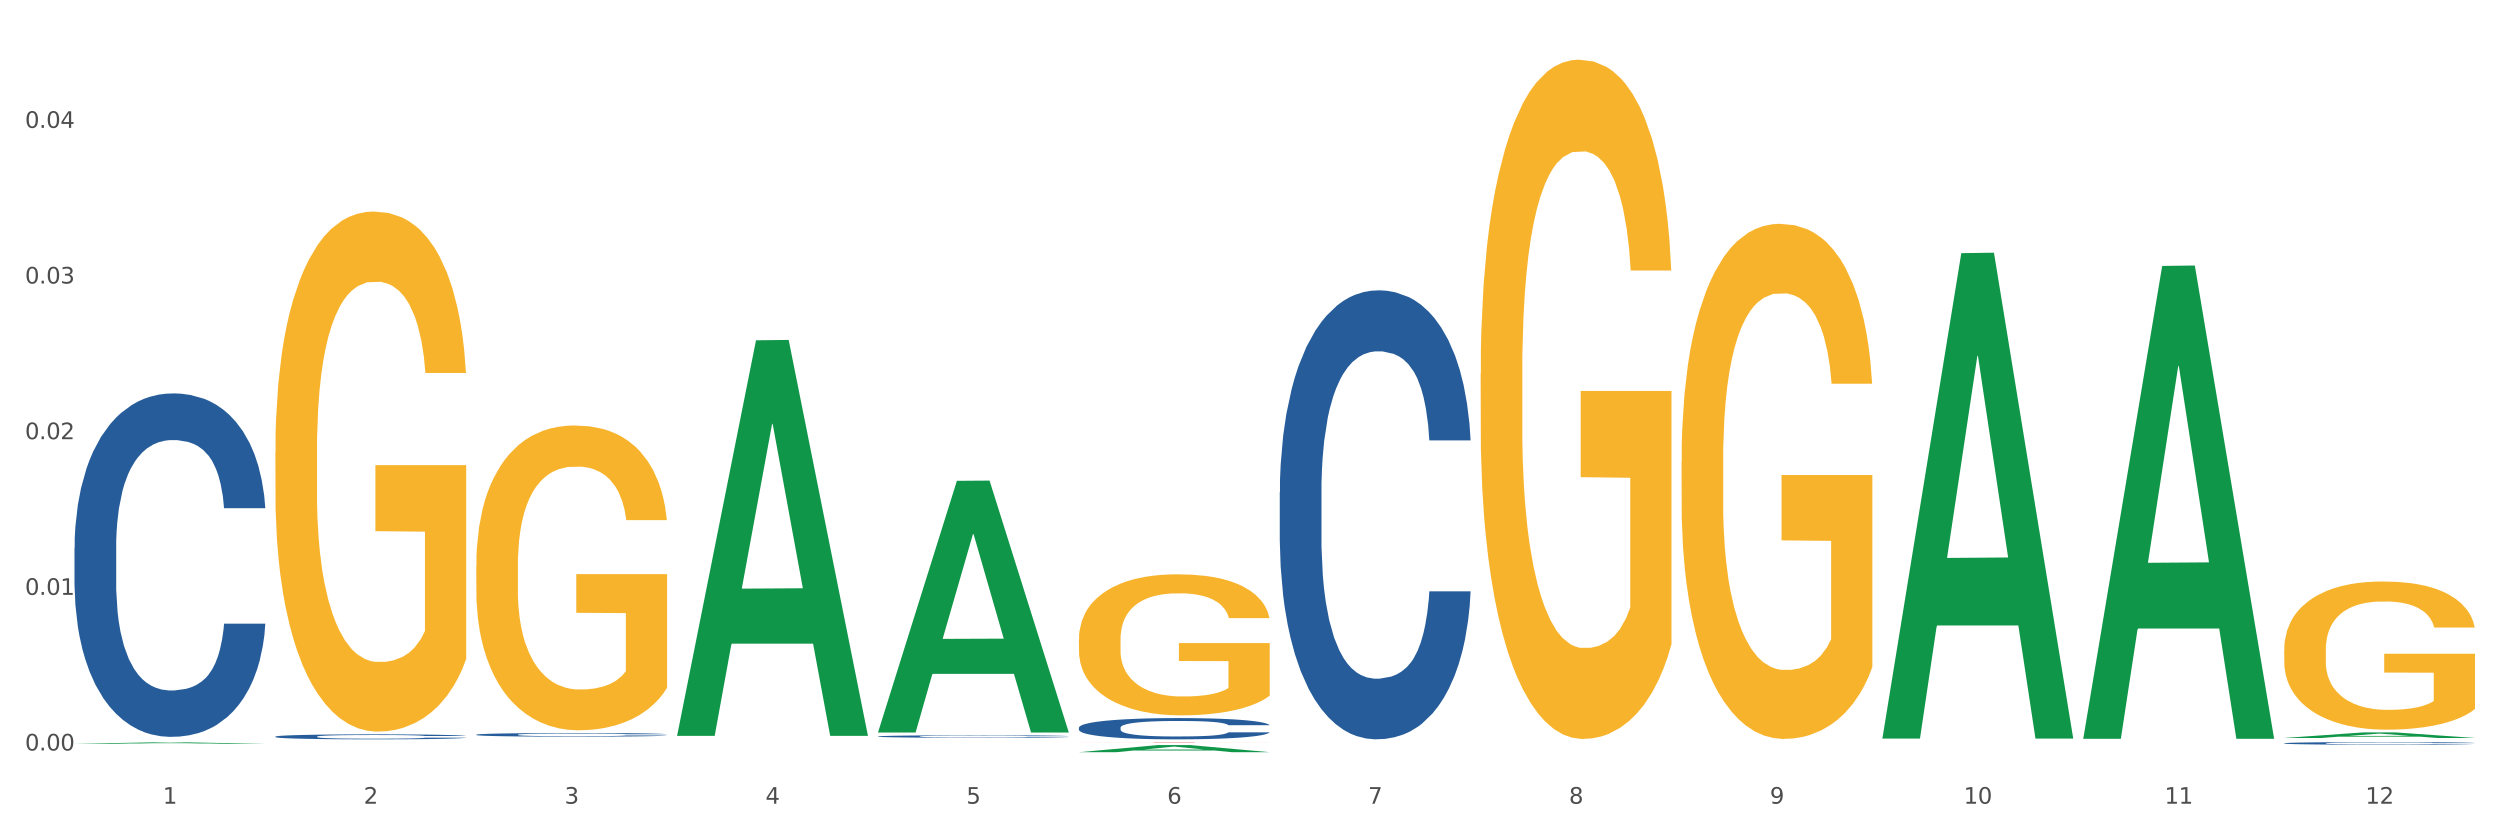 <?xml version="1.0" encoding="utf-8" standalone="no"?>
<!DOCTYPE svg PUBLIC "-//W3C//DTD SVG 1.1//EN"
  "http://www.w3.org/Graphics/SVG/1.1/DTD/svg11.dtd">
<svg xmlns:xlink="http://www.w3.org/1999/xlink" width="1080pt" height="360pt" viewBox="0 0 1080 360" xmlns="http://www.w3.org/2000/svg" version="1.1">
 <rect x="0" y="0" width="1080" height="360" fill="#333333" stroke="none"/>
 <defs>
  <style type="text/css">*{stroke-linejoin: round; stroke-linecap: butt}</style>
 </defs>
 <g id="figure_1">
  <g id="patch_1">
   <path d="M 0 360 
L 1080 360 
L 1080 0 
L 0 0 
z
" style="fill: #ffffff; stroke: #ffffff; stroke-linejoin: miter"/>
  </g>
  <g id="axes_1">
   <g id="matplotlib.axis_1">
    <g id="xtick_1">
     <g id="text_1">
      <!-- 1 -->
      <g style="fill: #4d4d4d" transform="translate(70.342 347.204) scale(0.096 -0.096)">
       <defs>
        <path id="DejaVuSans-31" d="M 794 531 
L 1825 531 
L 1825 4091 
L 703 3866 
L 703 4441 
L 1819 4666 
L 2450 4666 
L 2450 531 
L 3481 531 
L 3481 0 
L 794 0 
L 794 531 
z
" transform="scale(0.016)"/>
       </defs>
       <use xlink:href="#DejaVuSans-31"/>
      </g>
     </g>
    </g>
    <g id="xtick_2">
     <g id="text_2">
      <!-- 2 -->
      <g style="fill: #4d4d4d" transform="translate(157.122 347.204) scale(0.096 -0.096)">
       <defs>
        <path id="DejaVuSans-32" d="M 1228 531 
L 3431 531 
L 3431 0 
L 469 0 
L 469 531 
Q 828 903 1448 1529 
Q 2069 2156 2228 2338 
Q 2531 2678 2651 2914 
Q 2772 3150 2772 3378 
Q 2772 3750 2511 3984 
Q 2250 4219 1831 4219 
Q 1534 4219 1204 4116 
Q 875 4013 500 3803 
L 500 4441 
Q 881 4594 1212 4672 
Q 1544 4750 1819 4750 
Q 2544 4750 2975 4387 
Q 3406 4025 3406 3419 
Q 3406 3131 3298 2873 
Q 3191 2616 2906 2266 
Q 2828 2175 2409 1742 
Q 1991 1309 1228 531 
z
" transform="scale(0.016)"/>
       </defs>
       <use xlink:href="#DejaVuSans-32"/>
      </g>
     </g>
    </g>
    <g id="xtick_3">
     <g id="text_3">
      <!-- 3 -->
      <g style="fill: #4d4d4d" transform="translate(243.902 347.204) scale(0.096 -0.096)">
       <defs>
        <path id="DejaVuSans-33" d="M 2597 2516 
Q 3050 2419 3304 2112 
Q 3559 1806 3559 1356 
Q 3559 666 3084 287 
Q 2609 -91 1734 -91 
Q 1441 -91 1130 -33 
Q 819 25 488 141 
L 488 750 
Q 750 597 1062 519 
Q 1375 441 1716 441 
Q 2309 441 2620 675 
Q 2931 909 2931 1356 
Q 2931 1769 2642 2001 
Q 2353 2234 1838 2234 
L 1294 2234 
L 1294 2753 
L 1863 2753 
Q 2328 2753 2575 2939 
Q 2822 3125 2822 3475 
Q 2822 3834 2567 4026 
Q 2313 4219 1838 4219 
Q 1578 4219 1281 4162 
Q 984 4106 628 3988 
L 628 4550 
Q 988 4650 1302 4700 
Q 1616 4750 1894 4750 
Q 2613 4750 3031 4423 
Q 3450 4097 3450 3541 
Q 3450 3153 3228 2886 
Q 3006 2619 2597 2516 
z
" transform="scale(0.016)"/>
       </defs>
       <use xlink:href="#DejaVuSans-33"/>
      </g>
     </g>
    </g>
    <g id="xtick_4">
     <g id="text_4">
      <!-- 4 -->
      <g style="fill: #4d4d4d" transform="translate(330.683 347.204) scale(0.096 -0.096)">
       <defs>
        <path id="DejaVuSans-34" d="M 2419 4116 
L 825 1625 
L 2419 1625 
L 2419 4116 
z
M 2253 4666 
L 3047 4666 
L 3047 1625 
L 3713 1625 
L 3713 1100 
L 3047 1100 
L 3047 0 
L 2419 0 
L 2419 1100 
L 313 1100 
L 313 1709 
L 2253 4666 
z
" transform="scale(0.016)"/>
       </defs>
       <use xlink:href="#DejaVuSans-34"/>
      </g>
     </g>
    </g>
    <g id="xtick_5">
     <g id="text_5">
      <!-- 5 -->
      <g style="fill: #4d4d4d" transform="translate(417.463 347.204) scale(0.096 -0.096)">
       <defs>
        <path id="DejaVuSans-35" d="M 691 4666 
L 3169 4666 
L 3169 4134 
L 1269 4134 
L 1269 2991 
Q 1406 3038 1543 3061 
Q 1681 3084 1819 3084 
Q 2600 3084 3056 2656 
Q 3513 2228 3513 1497 
Q 3513 744 3044 326 
Q 2575 -91 1722 -91 
Q 1428 -91 1123 -41 
Q 819 9 494 109 
L 494 744 
Q 775 591 1075 516 
Q 1375 441 1709 441 
Q 2250 441 2565 725 
Q 2881 1009 2881 1497 
Q 2881 1984 2565 2268 
Q 2250 2553 1709 2553 
Q 1456 2553 1204 2497 
Q 953 2441 691 2322 
L 691 4666 
z
" transform="scale(0.016)"/>
       </defs>
       <use xlink:href="#DejaVuSans-35"/>
      </g>
     </g>
    </g>
    <g id="xtick_6">
     <g id="text_6">
      <!-- 6 -->
      <g style="fill: #4d4d4d" transform="translate(504.243 347.204) scale(0.096 -0.096)">
       <defs>
        <path id="DejaVuSans-36" d="M 2113 2584 
Q 1688 2584 1439 2293 
Q 1191 2003 1191 1497 
Q 1191 994 1439 701 
Q 1688 409 2113 409 
Q 2538 409 2786 701 
Q 3034 994 3034 1497 
Q 3034 2003 2786 2293 
Q 2538 2584 2113 2584 
z
M 3366 4563 
L 3366 3988 
Q 3128 4100 2886 4159 
Q 2644 4219 2406 4219 
Q 1781 4219 1451 3797 
Q 1122 3375 1075 2522 
Q 1259 2794 1537 2939 
Q 1816 3084 2150 3084 
Q 2853 3084 3261 2657 
Q 3669 2231 3669 1497 
Q 3669 778 3244 343 
Q 2819 -91 2113 -91 
Q 1303 -91 875 529 
Q 447 1150 447 2328 
Q 447 3434 972 4092 
Q 1497 4750 2381 4750 
Q 2619 4750 2861 4703 
Q 3103 4656 3366 4563 
z
" transform="scale(0.016)"/>
       </defs>
       <use xlink:href="#DejaVuSans-36"/>
      </g>
     </g>
    </g>
    <g id="xtick_7">
     <g id="text_7">
      <!-- 7 -->
      <g style="fill: #4d4d4d" transform="translate(591.024 347.204) scale(0.096 -0.096)">
       <defs>
        <path id="DejaVuSans-37" d="M 525 4666 
L 3525 4666 
L 3525 4397 
L 1831 0 
L 1172 0 
L 2766 4134 
L 525 4134 
L 525 4666 
z
" transform="scale(0.016)"/>
       </defs>
       <use xlink:href="#DejaVuSans-37"/>
      </g>
     </g>
    </g>
    <g id="xtick_8">
     <g id="text_8">
      <!-- 8 -->
      <g style="fill: #4d4d4d" transform="translate(677.804 347.204) scale(0.096 -0.096)">
       <defs>
        <path id="DejaVuSans-38" d="M 2034 2216 
Q 1584 2216 1326 1975 
Q 1069 1734 1069 1313 
Q 1069 891 1326 650 
Q 1584 409 2034 409 
Q 2484 409 2743 651 
Q 3003 894 3003 1313 
Q 3003 1734 2745 1975 
Q 2488 2216 2034 2216 
z
M 1403 2484 
Q 997 2584 770 2862 
Q 544 3141 544 3541 
Q 544 4100 942 4425 
Q 1341 4750 2034 4750 
Q 2731 4750 3128 4425 
Q 3525 4100 3525 3541 
Q 3525 3141 3298 2862 
Q 3072 2584 2669 2484 
Q 3125 2378 3379 2068 
Q 3634 1759 3634 1313 
Q 3634 634 3220 271 
Q 2806 -91 2034 -91 
Q 1263 -91 848 271 
Q 434 634 434 1313 
Q 434 1759 690 2068 
Q 947 2378 1403 2484 
z
M 1172 3481 
Q 1172 3119 1398 2916 
Q 1625 2713 2034 2713 
Q 2441 2713 2670 2916 
Q 2900 3119 2900 3481 
Q 2900 3844 2670 4047 
Q 2441 4250 2034 4250 
Q 1625 4250 1398 4047 
Q 1172 3844 1172 3481 
z
" transform="scale(0.016)"/>
       </defs>
       <use xlink:href="#DejaVuSans-38"/>
      </g>
     </g>
    </g>
    <g id="xtick_9">
     <g id="text_9">
      <!-- 9 -->
      <g style="fill: #4d4d4d" transform="translate(764.584 347.204) scale(0.096 -0.096)">
       <defs>
        <path id="DejaVuSans-39" d="M 703 97 
L 703 672 
Q 941 559 1184 500 
Q 1428 441 1663 441 
Q 2288 441 2617 861 
Q 2947 1281 2994 2138 
Q 2813 1869 2534 1725 
Q 2256 1581 1919 1581 
Q 1219 1581 811 2004 
Q 403 2428 403 3163 
Q 403 3881 828 4315 
Q 1253 4750 1959 4750 
Q 2769 4750 3195 4129 
Q 3622 3509 3622 2328 
Q 3622 1225 3098 567 
Q 2575 -91 1691 -91 
Q 1453 -91 1209 -44 
Q 966 3 703 97 
z
M 1959 2075 
Q 2384 2075 2632 2365 
Q 2881 2656 2881 3163 
Q 2881 3666 2632 3958 
Q 2384 4250 1959 4250 
Q 1534 4250 1286 3958 
Q 1038 3666 1038 3163 
Q 1038 2656 1286 2365 
Q 1534 2075 1959 2075 
z
" transform="scale(0.016)"/>
       </defs>
       <use xlink:href="#DejaVuSans-39"/>
      </g>
     </g>
    </g>
    <g id="xtick_10">
     <g id="text_10">
      <!-- 10 -->
      <g style="fill: #4d4d4d" transform="translate(848.311 347.204) scale(0.096 -0.096)">
       <defs>
        <path id="DejaVuSans-30" d="M 2034 4250 
Q 1547 4250 1301 3770 
Q 1056 3291 1056 2328 
Q 1056 1369 1301 889 
Q 1547 409 2034 409 
Q 2525 409 2770 889 
Q 3016 1369 3016 2328 
Q 3016 3291 2770 3770 
Q 2525 4250 2034 4250 
z
M 2034 4750 
Q 2819 4750 3233 4129 
Q 3647 3509 3647 2328 
Q 3647 1150 3233 529 
Q 2819 -91 2034 -91 
Q 1250 -91 836 529 
Q 422 1150 422 2328 
Q 422 3509 836 4129 
Q 1250 4750 2034 4750 
z
" transform="scale(0.016)"/>
       </defs>
       <use xlink:href="#DejaVuSans-31"/>
       <use xlink:href="#DejaVuSans-30" transform="translate(63.623 0)"/>
      </g>
     </g>
    </g>
    <g id="xtick_11">
     <g id="text_11">
      <!-- 11 -->
      <g style="fill: #4d4d4d" transform="translate(935.091 347.204) scale(0.096 -0.096)">
       <use xlink:href="#DejaVuSans-31"/>
       <use xlink:href="#DejaVuSans-31" transform="translate(63.623 0)"/>
      </g>
     </g>
    </g>
    <g id="xtick_12">
     <g id="text_12">
      <!-- 12 -->
      <g style="fill: #4d4d4d" transform="translate(1021.871 347.204) scale(0.096 -0.096)">
       <use xlink:href="#DejaVuSans-31"/>
       <use xlink:href="#DejaVuSans-32" transform="translate(63.623 0)"/>
      </g>
     </g>
    </g>
    <g id="xtick_13"/>
    <g id="xtick_14"/>
    <g id="xtick_15"/>
    <g id="xtick_16"/>
    <g id="xtick_17"/>
    <g id="xtick_18"/>
    <g id="xtick_19"/>
    <g id="xtick_20"/>
    <g id="xtick_21"/>
    <g id="xtick_22"/>
    <g id="xtick_23"/>
   </g>
   <g id="matplotlib.axis_2">
    <g id="ytick_1">
     <g id="text_13">
      <!-- 0.00 -->
      <g style="fill: #4d4d4d" transform="translate(10.8 324.22) scale(0.096 -0.096)">
       <defs>
        <path id="DejaVuSans-2e" d="M 684 794 
L 1344 794 
L 1344 0 
L 684 0 
L 684 794 
z
" transform="scale(0.016)"/>
       </defs>
       <use xlink:href="#DejaVuSans-30"/>
       <use xlink:href="#DejaVuSans-2e" transform="translate(63.623 0)"/>
       <use xlink:href="#DejaVuSans-30" transform="translate(95.41 0)"/>
       <use xlink:href="#DejaVuSans-30" transform="translate(159.033 0)"/>
      </g>
     </g>
    </g>
    <g id="ytick_2">
     <g id="text_14">
      <!-- 0.01 -->
      <g style="fill: #4d4d4d" transform="translate(10.8 256.975) scale(0.096 -0.096)">
       <use xlink:href="#DejaVuSans-30"/>
       <use xlink:href="#DejaVuSans-2e" transform="translate(63.623 0)"/>
       <use xlink:href="#DejaVuSans-30" transform="translate(95.41 0)"/>
       <use xlink:href="#DejaVuSans-31" transform="translate(159.033 0)"/>
      </g>
     </g>
    </g>
    <g id="ytick_3">
     <g id="text_15">
      <!-- 0.02 -->
      <g style="fill: #4d4d4d" transform="translate(10.8 189.73) scale(0.096 -0.096)">
       <use xlink:href="#DejaVuSans-30"/>
       <use xlink:href="#DejaVuSans-2e" transform="translate(63.623 0)"/>
       <use xlink:href="#DejaVuSans-30" transform="translate(95.41 0)"/>
       <use xlink:href="#DejaVuSans-32" transform="translate(159.033 0)"/>
      </g>
     </g>
    </g>
    <g id="ytick_4">
     <g id="text_16">
      <!-- 0.03 -->
      <g style="fill: #4d4d4d" transform="translate(10.8 122.485) scale(0.096 -0.096)">
       <use xlink:href="#DejaVuSans-30"/>
       <use xlink:href="#DejaVuSans-2e" transform="translate(63.623 0)"/>
       <use xlink:href="#DejaVuSans-30" transform="translate(95.41 0)"/>
       <use xlink:href="#DejaVuSans-33" transform="translate(159.033 0)"/>
      </g>
     </g>
    </g>
    <g id="ytick_5">
     <g id="text_17">
      <!-- 0.04 -->
      <g style="fill: #4d4d4d" transform="translate(10.8 55.24) scale(0.096 -0.096)">
       <use xlink:href="#DejaVuSans-30"/>
       <use xlink:href="#DejaVuSans-2e" transform="translate(63.623 0)"/>
       <use xlink:href="#DejaVuSans-30" transform="translate(95.41 0)"/>
       <use xlink:href="#DejaVuSans-34" transform="translate(159.033 0)"/>
      </g>
     </g>
    </g>
    <g id="ytick_6"/>
    <g id="ytick_7"/>
    <g id="ytick_8"/>
    <g id="ytick_9"/>
    <g id="ytick_10"/>
   </g>
   <g id="PolyCollection_1">
    <path d="M 32.175 321.342 
L 32.26 321.341 
L 66.256 320.684 
L 80.365 320.684 
L 114.616 321.343 
L 98.298 321.343 
L 90.904 321.189 
L 55.803 321.189 
L 55.548 321.192 
L 48.408 321.343 
L 32.175 321.343 
L 32.175 321.342 
L 60.222 321.098 
L 86.484 321.097 
L 73.481 320.824 
L 73.311 320.823 
L 73.141 320.825 
L 60.137 321.097 
L 60.222 321.098 
L 32.175 321.342 
z
" clip-path="url(#p1fd5713891)" style="fill: #109648"/>
    <path d="M 986.759 280.787 
L 986.856 280.729 
L 986.856 278.624 
L 987.051 276.812 
L 988.024 272.426 
L 989.484 268.801 
L 990.555 266.872 
L 991.625 265.293 
L 992.891 263.715 
L 994.448 262.078 
L 997.271 259.681 
L 999.023 258.453 
L 1001.164 257.166 
L 1005.057 255.295 
L 1007.88 254.243 
L 1010.8 253.366 
L 1015.569 252.314 
L 1018.684 251.846 
L 1021.993 251.495 
L 1025.984 251.261 
L 1029.001 251.203 
L 1035.62 251.378 
L 1041.265 251.904 
L 1043.991 252.314 
L 1047.495 253.015 
L 1049.344 253.483 
L 1052.361 254.418 
L 1055.476 255.646 
L 1057.617 256.699 
L 1060.829 258.687 
L 1063.263 260.675 
L 1065.501 263.13 
L 1066.669 264.826 
L 1067.545 266.404 
L 1068.324 268.217 
L 1069.103 271.082 
L 1051.583 271.082 
L 1050.901 269.035 
L 1049.831 267.106 
L 1048.273 265.235 
L 1046.911 264.066 
L 1044.575 262.604 
L 1042.433 261.668 
L 1040.195 260.967 
L 1037.469 260.382 
L 1035.328 260.09 
L 1032.311 259.856 
L 1026.373 259.914 
L 1022.383 260.382 
L 1019.657 260.967 
L 1017.905 261.493 
L 1016.348 262.078 
L 1014.596 262.896 
L 1012.552 264.124 
L 1011.092 265.235 
L 1009.632 266.638 
L 1008.464 268.041 
L 1007.393 269.679 
L 1006.517 271.433 
L 1005.836 273.245 
L 1005.252 275.467 
L 1004.765 279.15 
L 1004.765 287.16 
L 1004.96 288.973 
L 1005.447 291.37 
L 1006.031 293.182 
L 1007.004 295.346 
L 1007.88 296.807 
L 1009.535 298.912 
L 1011.384 300.666 
L 1012.844 301.777 
L 1014.304 302.713 
L 1016.835 303.999 
L 1019.657 305.051 
L 1022.091 305.695 
L 1025.4 306.279 
L 1027.639 306.513 
L 1029.585 306.63 
L 1034.355 306.63 
L 1037.761 306.455 
L 1041.557 306.045 
L 1044.477 305.519 
L 1046.911 304.876 
L 1049.636 303.824 
L 1051.388 302.83 
L 1051.388 290.61 
L 1029.975 290.551 
L 1029.975 282.424 
L 1069.2 282.424 
L 1069.2 306.279 
L 1067.545 307.507 
L 1065.696 308.618 
L 1063.749 309.612 
L 1060.829 310.84 
L 1057.325 312.009 
L 1054.211 312.828 
L 1050.901 313.529 
L 1047.008 314.172 
L 1041.947 314.757 
L 1038.832 314.991 
L 1034.939 315.166 
L 1030.364 315.225 
L 1026.373 315.108 
L 1022.48 314.815 
L 1018.392 314.289 
L 1014.401 313.529 
L 1011.384 312.769 
L 1008.367 311.834 
L 1005.155 310.606 
L 1002.624 309.436 
L 1000.677 308.384 
L 998.536 307.039 
L 996.2 305.285 
L 994.448 303.707 
L 992.891 302.07 
L 991.236 299.965 
L 990.068 298.152 
L 988.9 295.872 
L 988.219 294.176 
L 987.44 291.545 
L 986.856 287.862 
L 986.759 280.787 
z
" clip-path="url(#p1fd5713891)" style="fill: #f7b32b"/>
    <path d="M 726.418 199.514 
L 726.515 199.311 
L 726.515 191.995 
L 726.71 185.694 
L 727.683 170.452 
L 729.143 157.851 
L 730.214 151.145 
L 731.284 145.657 
L 732.55 140.17 
L 734.107 134.479 
L 736.93 126.147 
L 738.682 121.879 
L 740.823 117.408 
L 744.716 110.904 
L 747.539 107.246 
L 750.459 104.198 
L 755.228 100.54 
L 758.343 98.914 
L 761.652 97.694 
L 765.643 96.881 
L 768.66 96.678 
L 775.279 97.288 
L 780.924 99.117 
L 783.65 100.54 
L 787.154 102.978 
L 789.003 104.604 
L 792.02 107.856 
L 795.135 112.124 
L 797.276 115.782 
L 800.488 122.692 
L 802.922 129.602 
L 805.16 138.138 
L 806.328 144.031 
L 807.204 149.519 
L 807.983 155.819 
L 808.762 165.777 
L 791.242 165.777 
L 790.56 158.664 
L 789.49 151.958 
L 787.932 145.454 
L 786.57 141.389 
L 784.234 136.309 
L 782.092 133.057 
L 779.854 130.618 
L 777.128 128.586 
L 774.987 127.57 
L 771.97 126.757 
L 766.032 126.96 
L 762.042 128.586 
L 759.316 130.618 
L 757.564 132.447 
L 756.007 134.479 
L 754.255 137.325 
L 752.211 141.593 
L 750.751 145.454 
L 749.291 150.332 
L 748.123 155.209 
L 747.052 160.9 
L 746.176 166.997 
L 745.495 173.297 
L 744.911 181.02 
L 744.424 193.824 
L 744.424 221.667 
L 744.619 227.967 
L 745.106 236.299 
L 745.69 242.6 
L 746.663 250.119 
L 747.539 255.2 
L 749.194 262.517 
L 751.043 268.614 
L 752.503 272.475 
L 753.963 275.727 
L 756.494 280.198 
L 759.316 283.856 
L 761.75 286.092 
L 765.059 288.124 
L 767.298 288.937 
L 769.244 289.343 
L 774.014 289.343 
L 777.42 288.734 
L 781.216 287.311 
L 784.136 285.482 
L 786.57 283.246 
L 789.295 279.588 
L 791.047 276.133 
L 791.047 233.657 
L 769.634 233.454 
L 769.634 205.205 
L 808.859 205.205 
L 808.859 288.124 
L 807.204 292.392 
L 805.355 296.253 
L 803.408 299.708 
L 800.488 303.976 
L 796.984 308.041 
L 793.87 310.886 
L 790.56 313.325 
L 786.667 315.56 
L 781.606 317.593 
L 778.491 318.406 
L 774.598 319.015 
L 770.023 319.219 
L 766.032 318.812 
L 762.139 317.796 
L 758.051 315.967 
L 754.06 313.325 
L 751.043 310.683 
L 748.026 307.431 
L 744.814 303.163 
L 742.283 299.099 
L 740.336 295.44 
L 738.195 290.766 
L 735.859 284.669 
L 734.107 279.182 
L 732.55 273.491 
L 730.895 266.175 
L 729.727 259.875 
L 728.559 251.948 
L 727.878 246.055 
L 727.099 236.909 
L 726.515 224.105 
L 726.418 199.514 
z
" clip-path="url(#p1fd5713891)" style="fill: #f7b32b"/>
    <path d="M 639.637 161.376 
L 639.735 161.108 
L 639.735 151.46 
L 639.929 143.151 
L 640.903 123.05 
L 642.363 106.433 
L 643.433 97.588 
L 644.504 90.352 
L 645.769 83.115 
L 647.327 75.611 
L 650.149 64.622 
L 651.901 58.994 
L 654.043 53.097 
L 657.936 44.521 
L 660.759 39.696 
L 663.679 35.676 
L 668.448 30.852 
L 671.563 28.708 
L 674.872 27.1 
L 678.863 26.028 
L 681.88 25.759 
L 688.499 26.564 
L 694.144 28.976 
L 696.869 30.852 
L 700.373 34.068 
L 702.223 36.212 
L 705.24 40.5 
L 708.355 46.129 
L 710.496 50.953 
L 713.708 60.066 
L 716.141 69.178 
L 718.38 80.435 
L 719.548 88.208 
L 720.424 95.444 
L 721.203 103.753 
L 721.981 116.885 
L 704.461 116.885 
L 703.78 107.505 
L 702.709 98.66 
L 701.152 90.084 
L 699.789 84.723 
L 697.453 78.023 
L 695.312 73.735 
L 693.073 70.518 
L 690.348 67.838 
L 688.207 66.498 
L 685.189 65.426 
L 679.252 65.694 
L 675.261 67.838 
L 672.536 70.518 
L 670.784 72.931 
L 669.227 75.611 
L 667.475 79.363 
L 665.431 84.991 
L 663.971 90.084 
L 662.511 96.516 
L 661.343 102.948 
L 660.272 110.453 
L 659.396 118.493 
L 658.715 126.802 
L 658.131 136.987 
L 657.644 153.872 
L 657.644 190.59 
L 657.839 198.899 
L 658.325 209.887 
L 658.909 218.196 
L 659.883 228.113 
L 660.759 234.813 
L 662.413 244.462 
L 664.263 252.502 
L 665.723 257.594 
L 667.183 261.883 
L 669.713 267.779 
L 672.536 272.603 
L 674.969 275.552 
L 678.279 278.232 
L 680.517 279.304 
L 682.464 279.84 
L 687.233 279.84 
L 690.64 279.036 
L 694.436 277.16 
L 697.356 274.748 
L 699.789 271.799 
L 702.515 266.975 
L 704.267 262.419 
L 704.267 206.403 
L 682.853 206.135 
L 682.853 168.881 
L 722.079 168.881 
L 722.079 278.232 
L 720.424 283.86 
L 718.575 288.952 
L 716.628 293.509 
L 713.708 299.137 
L 710.204 304.497 
L 707.089 308.25 
L 703.78 311.466 
L 699.887 314.414 
L 694.825 317.094 
L 691.711 318.166 
L 687.817 318.97 
L 683.243 319.238 
L 679.252 318.702 
L 675.359 317.362 
L 671.271 314.95 
L 667.28 311.466 
L 664.263 307.982 
L 661.245 303.693 
L 658.033 298.065 
L 655.503 292.705 
L 653.556 287.88 
L 651.415 281.716 
L 649.079 273.675 
L 647.327 266.439 
L 645.769 258.935 
L 644.115 249.286 
L 642.947 240.977 
L 641.779 230.525 
L 641.097 222.752 
L 640.319 210.691 
L 639.735 193.806 
L 639.637 161.376 
z
" clip-path="url(#p1fd5713891)" style="fill: #f7b32b"/>
    <path d="M 466.077 276.26 
L 466.174 276.204 
L 466.174 274.201 
L 466.369 272.476 
L 467.342 268.302 
L 468.802 264.852 
L 469.873 263.016 
L 470.943 261.514 
L 472.209 260.011 
L 473.766 258.453 
L 476.589 256.172 
L 478.341 255.003 
L 480.482 253.779 
L 484.375 251.998 
L 487.198 250.996 
L 490.118 250.162 
L 494.887 249.16 
L 498.002 248.715 
L 501.311 248.381 
L 505.302 248.159 
L 508.319 248.103 
L 514.938 248.27 
L 520.583 248.771 
L 523.309 249.16 
L 526.813 249.828 
L 528.662 250.273 
L 531.679 251.163 
L 534.794 252.332 
L 536.935 253.334 
L 540.147 255.226 
L 542.581 257.118 
L 544.819 259.455 
L 545.987 261.068 
L 546.863 262.571 
L 547.642 264.296 
L 548.421 267.022 
L 530.901 267.022 
L 530.219 265.075 
L 529.149 263.239 
L 527.591 261.458 
L 526.229 260.345 
L 523.893 258.954 
L 521.751 258.063 
L 519.513 257.396 
L 516.787 256.839 
L 514.646 256.561 
L 511.629 256.338 
L 505.691 256.394 
L 501.701 256.839 
L 498.975 257.396 
L 497.223 257.897 
L 495.666 258.453 
L 493.914 259.232 
L 491.87 260.401 
L 490.41 261.458 
L 488.95 262.793 
L 487.782 264.129 
L 486.711 265.687 
L 485.835 267.356 
L 485.154 269.081 
L 484.57 271.196 
L 484.083 274.702 
L 484.083 282.325 
L 484.278 284.05 
L 484.765 286.332 
L 485.349 288.057 
L 486.322 290.116 
L 487.198 291.507 
L 488.853 293.51 
L 490.702 295.179 
L 492.162 296.237 
L 493.622 297.127 
L 496.153 298.351 
L 498.975 299.353 
L 501.409 299.965 
L 504.718 300.521 
L 506.957 300.744 
L 508.903 300.855 
L 513.673 300.855 
L 517.079 300.688 
L 520.875 300.299 
L 523.795 299.798 
L 526.229 299.186 
L 528.954 298.184 
L 530.706 297.238 
L 530.706 285.608 
L 509.293 285.553 
L 509.293 277.818 
L 548.518 277.818 
L 548.518 300.521 
L 546.863 301.69 
L 545.014 302.747 
L 543.067 303.693 
L 540.147 304.862 
L 536.643 305.975 
L 533.529 306.754 
L 530.219 307.421 
L 526.326 308.034 
L 521.265 308.59 
L 518.15 308.813 
L 514.257 308.98 
L 509.682 309.035 
L 505.691 308.924 
L 501.798 308.646 
L 497.71 308.145 
L 493.719 307.421 
L 490.702 306.698 
L 487.685 305.808 
L 484.473 304.639 
L 481.942 303.526 
L 479.995 302.525 
L 477.854 301.245 
L 475.518 299.575 
L 473.766 298.073 
L 472.209 296.515 
L 470.554 294.512 
L 469.386 292.787 
L 468.218 290.616 
L 467.537 289.003 
L 466.758 286.499 
L 466.174 282.993 
L 466.077 276.26 
z
" clip-path="url(#p1fd5713891)" style="fill: #f7b32b"/>
    <path d="M 205.736 244.655 
L 205.833 244.535 
L 205.833 240.206 
L 206.028 236.478 
L 207.001 227.458 
L 208.461 220.003 
L 209.532 216.034 
L 210.602 212.787 
L 211.868 209.54 
L 213.425 206.173 
L 216.248 201.243 
L 218 198.717 
L 220.141 196.072 
L 224.034 192.224 
L 226.857 190.059 
L 229.777 188.255 
L 234.546 186.091 
L 237.661 185.129 
L 240.97 184.407 
L 244.961 183.926 
L 247.978 183.806 
L 254.597 184.167 
L 260.242 185.249 
L 262.968 186.091 
L 266.472 187.534 
L 268.321 188.496 
L 271.338 190.42 
L 274.453 192.945 
L 276.594 195.11 
L 279.806 199.198 
L 282.24 203.287 
L 284.478 208.338 
L 285.646 211.825 
L 286.522 215.072 
L 287.301 218.8 
L 288.08 224.693 
L 270.56 224.693 
L 269.878 220.484 
L 268.808 216.515 
L 267.25 212.667 
L 265.888 210.262 
L 263.552 207.256 
L 261.41 205.332 
L 259.172 203.888 
L 256.446 202.686 
L 254.305 202.085 
L 251.288 201.604 
L 245.35 201.724 
L 241.36 202.686 
L 238.634 203.888 
L 236.882 204.971 
L 235.325 206.173 
L 233.573 207.857 
L 231.529 210.382 
L 230.069 212.667 
L 228.609 215.553 
L 227.441 218.439 
L 226.37 221.806 
L 225.494 225.414 
L 224.813 229.142 
L 224.229 233.712 
L 223.742 241.288 
L 223.742 257.763 
L 223.937 261.491 
L 224.424 266.421 
L 225.008 270.149 
L 225.981 274.599 
L 226.857 277.605 
L 228.512 281.934 
L 230.361 285.542 
L 231.821 287.827 
L 233.281 289.751 
L 235.812 292.396 
L 238.634 294.561 
L 241.068 295.884 
L 244.377 297.086 
L 246.616 297.567 
L 248.562 297.808 
L 253.332 297.808 
L 256.738 297.447 
L 260.534 296.605 
L 263.454 295.523 
L 265.888 294.2 
L 268.613 292.036 
L 270.365 289.991 
L 270.365 264.858 
L 248.952 264.738 
L 248.952 248.022 
L 288.177 248.022 
L 288.177 297.086 
L 286.522 299.612 
L 284.673 301.897 
L 282.726 303.941 
L 279.806 306.466 
L 276.302 308.871 
L 273.188 310.555 
L 269.878 311.998 
L 265.985 313.321 
L 260.924 314.523 
L 257.809 315.004 
L 253.916 315.365 
L 249.341 315.485 
L 245.35 315.245 
L 241.457 314.644 
L 237.369 313.561 
L 233.378 311.998 
L 230.361 310.435 
L 227.344 308.511 
L 224.132 305.985 
L 221.601 303.58 
L 219.654 301.416 
L 217.513 298.65 
L 215.177 295.042 
L 213.425 291.795 
L 211.868 288.428 
L 210.213 284.099 
L 209.045 280.371 
L 207.877 275.681 
L 207.196 272.193 
L 206.417 266.782 
L 205.833 259.206 
L 205.736 244.655 
z
" clip-path="url(#p1fd5713891)" style="fill: #f7b32b"/>
    <path d="M 118.955 195.202 
L 119.053 194.997 
L 119.053 187.61 
L 119.247 181.249 
L 120.221 165.86 
L 121.681 153.138 
L 122.751 146.366 
L 123.822 140.826 
L 125.087 135.286 
L 126.645 129.541 
L 129.467 121.128 
L 131.219 116.819 
L 133.361 112.305 
L 137.254 105.738 
L 140.077 102.045 
L 142.997 98.967 
L 147.766 95.274 
L 150.881 93.632 
L 154.19 92.401 
L 158.181 91.58 
L 161.198 91.375 
L 167.817 91.991 
L 173.462 93.837 
L 176.187 95.274 
L 179.691 97.736 
L 181.541 99.378 
L 184.558 102.661 
L 187.673 106.97 
L 189.814 110.663 
L 193.026 117.64 
L 195.459 124.616 
L 197.698 133.234 
L 198.866 139.185 
L 199.742 144.725 
L 200.521 151.086 
L 201.299 161.14 
L 183.779 161.14 
L 183.098 153.959 
L 182.027 147.187 
L 180.47 140.621 
L 179.107 136.517 
L 176.771 131.387 
L 174.63 128.104 
L 172.391 125.642 
L 169.666 123.59 
L 167.525 122.564 
L 164.507 121.743 
L 158.57 121.949 
L 154.579 123.59 
L 151.854 125.642 
L 150.102 127.489 
L 148.545 129.541 
L 146.793 132.413 
L 144.749 136.722 
L 143.289 140.621 
L 141.829 145.546 
L 140.661 150.47 
L 139.59 156.216 
L 138.714 162.371 
L 138.033 168.732 
L 137.449 176.53 
L 136.962 189.457 
L 136.962 217.568 
L 137.157 223.929 
L 137.643 232.342 
L 138.227 238.703 
L 139.201 246.295 
L 140.077 251.425 
L 141.731 258.812 
L 143.581 264.967 
L 145.041 268.866 
L 146.501 272.149 
L 149.031 276.663 
L 151.854 280.357 
L 154.287 282.614 
L 157.597 284.666 
L 159.835 285.487 
L 161.782 285.897 
L 166.551 285.897 
L 169.958 285.281 
L 173.754 283.845 
L 176.674 281.998 
L 179.107 279.741 
L 181.833 276.048 
L 183.585 272.56 
L 183.585 229.674 
L 162.171 229.469 
L 162.171 200.948 
L 201.397 200.948 
L 201.397 284.666 
L 199.742 288.975 
L 197.893 292.874 
L 195.946 296.362 
L 193.026 300.671 
L 189.522 304.775 
L 186.407 307.647 
L 183.098 310.11 
L 179.205 312.367 
L 174.143 314.419 
L 171.029 315.239 
L 167.135 315.855 
L 162.561 316.06 
L 158.57 315.65 
L 154.677 314.624 
L 150.589 312.777 
L 146.598 310.11 
L 143.581 307.442 
L 140.563 304.159 
L 137.351 299.85 
L 134.821 295.746 
L 132.874 292.053 
L 130.733 287.333 
L 128.397 281.178 
L 126.645 275.637 
L 125.087 269.892 
L 123.433 262.505 
L 122.265 256.144 
L 121.097 248.142 
L 120.415 242.191 
L 119.637 232.958 
L 119.053 220.03 
L 118.955 195.202 
z
" clip-path="url(#p1fd5713891)" style="fill: #f7b32b"/>
    <path d="M 32.175 236.618 
L 32.272 236.483 
L 32.272 232.689 
L 32.565 227.539 
L 33.637 218.053 
L 35.001 210.871 
L 37.34 202.47 
L 38.607 198.947 
L 40.263 195.017 
L 43.674 188.648 
L 47.572 183.227 
L 50.3 180.246 
L 52.347 178.349 
L 56.927 174.961 
L 59.558 173.471 
L 62.287 172.251 
L 64.625 171.438 
L 68.523 170.489 
L 71.642 170.083 
L 75.247 169.947 
L 78.268 170.083 
L 82.263 170.625 
L 88.11 172.251 
L 90.352 173.2 
L 93.373 174.826 
L 96.491 176.994 
L 99.025 179.162 
L 101.948 182.279 
L 104.969 186.344 
L 107.892 191.493 
L 109.939 196.236 
L 111.595 201.25 
L 113.057 207.348 
L 114.129 213.988 
L 114.616 219.544 
L 96.783 219.544 
L 96.296 214.53 
L 95.322 209.11 
L 94.347 205.451 
L 93.275 202.47 
L 91.619 199.082 
L 90.157 196.914 
L 87.721 194.339 
L 85.479 192.713 
L 83.628 191.764 
L 81.386 190.951 
L 76.611 190.138 
L 73.201 190.138 
L 71.057 190.409 
L 68.426 191.087 
L 66.184 192.035 
L 63.553 193.662 
L 61.507 195.423 
L 59.461 197.727 
L 58.291 199.353 
L 56.537 202.334 
L 55.368 204.773 
L 53.809 208.974 
L 52.932 211.956 
L 51.372 219.68 
L 50.69 225.371 
L 50.398 229.301 
L 50.203 233.637 
L 50.203 254.777 
L 50.788 264.263 
L 51.275 268.328 
L 52.054 272.935 
L 53.516 278.898 
L 55.66 284.725 
L 57.901 288.925 
L 59.753 291.5 
L 61.507 293.397 
L 63.261 294.888 
L 65.405 296.243 
L 67.159 297.056 
L 69.79 297.869 
L 72.908 298.276 
L 75.345 298.276 
L 80.314 297.598 
L 82.556 296.921 
L 84.7 295.972 
L 87.038 294.481 
L 88.89 292.855 
L 89.962 291.636 
L 91.716 289.061 
L 93.08 286.351 
L 94.25 283.234 
L 95.029 280.524 
L 95.906 276.458 
L 96.588 271.851 
L 96.783 269.412 
L 114.616 269.412 
L 114.227 274.29 
L 113.544 279.033 
L 112.18 285.402 
L 111.108 289.061 
L 109.452 293.533 
L 107.697 297.327 
L 105.261 301.528 
L 103.02 304.645 
L 100.681 307.355 
L 98.148 309.794 
L 93.567 313.182 
L 91.911 314.13 
L 88.403 315.757 
L 85.674 316.705 
L 81.679 317.654 
L 77.586 318.196 
L 73.298 318.331 
L 69.498 318.06 
L 65.307 317.247 
L 62.676 316.434 
L 59.753 315.214 
L 56.342 313.317 
L 53.126 311.014 
L 50.105 308.303 
L 47.279 305.187 
L 44.648 301.663 
L 41.238 295.836 
L 38.704 290.145 
L 36.853 284.86 
L 35.586 280.388 
L 34.319 274.697 
L 33.637 270.767 
L 32.565 261.281 
L 32.175 252.473 
L 32.175 236.618 
z
" clip-path="url(#p1fd5713891)" style="fill: #255c99"/>
    <path d="M 118.955 318.207 
L 119.053 318.205 
L 119.053 318.15 
L 119.345 318.075 
L 120.417 317.938 
L 121.781 317.834 
L 124.12 317.712 
L 125.387 317.66 
L 127.044 317.603 
L 130.454 317.511 
L 134.352 317.432 
L 137.081 317.389 
L 139.127 317.361 
L 143.707 317.312 
L 146.338 317.291 
L 149.067 317.273 
L 151.406 317.261 
L 155.304 317.247 
L 158.422 317.241 
L 162.028 317.24 
L 165.048 317.241 
L 169.044 317.249 
L 174.891 317.273 
L 177.132 317.287 
L 180.153 317.31 
L 183.271 317.342 
L 185.805 317.373 
L 188.728 317.419 
L 191.749 317.478 
L 194.673 317.552 
L 196.719 317.621 
L 198.376 317.694 
L 199.837 317.782 
L 200.909 317.879 
L 201.397 317.959 
L 183.564 317.959 
L 183.076 317.887 
L 182.102 317.808 
L 181.127 317.755 
L 180.055 317.712 
L 178.399 317.662 
L 176.937 317.631 
L 174.501 317.594 
L 172.26 317.57 
L 170.408 317.556 
L 168.167 317.544 
L 163.392 317.533 
L 159.981 317.533 
L 157.837 317.537 
L 155.206 317.546 
L 152.965 317.56 
L 150.334 317.584 
L 148.287 317.609 
L 146.241 317.643 
L 145.071 317.666 
L 143.317 317.71 
L 142.148 317.745 
L 140.589 317.806 
L 139.712 317.849 
L 138.153 317.961 
L 137.471 318.044 
L 137.178 318.101 
L 136.983 318.164 
L 136.983 318.471 
L 137.568 318.608 
L 138.055 318.667 
L 138.835 318.734 
L 140.297 318.821 
L 142.44 318.905 
L 144.682 318.966 
L 146.533 319.004 
L 148.287 319.031 
L 150.041 319.053 
L 152.185 319.073 
L 153.939 319.084 
L 156.57 319.096 
L 159.689 319.102 
L 162.125 319.102 
L 167.095 319.092 
L 169.336 319.082 
L 171.48 319.069 
L 173.819 319.047 
L 175.67 319.023 
L 176.742 319.006 
L 178.496 318.968 
L 179.861 318.929 
L 181.03 318.884 
L 181.81 318.844 
L 182.687 318.785 
L 183.369 318.719 
L 183.564 318.683 
L 201.397 318.683 
L 201.007 318.754 
L 200.325 318.823 
L 198.96 318.915 
L 197.889 318.968 
L 196.232 319.033 
L 194.478 319.088 
L 192.042 319.149 
L 189.8 319.195 
L 187.462 319.234 
L 184.928 319.269 
L 180.348 319.319 
L 178.691 319.332 
L 175.183 319.356 
L 172.454 319.37 
L 168.459 319.383 
L 164.366 319.391 
L 160.079 319.393 
L 156.278 319.389 
L 152.088 319.378 
L 149.457 319.366 
L 146.533 319.348 
L 143.123 319.32 
L 139.907 319.287 
L 136.886 319.248 
L 134.06 319.202 
L 131.429 319.151 
L 128.018 319.067 
L 125.484 318.984 
L 123.633 318.907 
L 122.366 318.843 
L 121.099 318.76 
L 120.417 318.703 
L 119.345 318.565 
L 118.955 318.437 
L 118.955 318.207 
z
" clip-path="url(#p1fd5713891)" style="fill: #255c99"/>
    <path d="M 205.736 317.374 
L 205.833 317.372 
L 205.833 317.332 
L 206.125 317.277 
L 207.197 317.176 
L 208.562 317.1 
L 210.9 317.011 
L 212.167 316.973 
L 213.824 316.931 
L 217.235 316.864 
L 221.133 316.806 
L 223.861 316.774 
L 225.907 316.754 
L 230.488 316.718 
L 233.119 316.702 
L 235.847 316.689 
L 238.186 316.68 
L 242.084 316.67 
L 245.202 316.666 
L 248.808 316.665 
L 251.829 316.666 
L 255.824 316.672 
L 261.671 316.689 
L 263.912 316.699 
L 266.933 316.717 
L 270.052 316.74 
L 272.585 316.763 
L 275.509 316.796 
L 278.53 316.839 
L 281.453 316.894 
L 283.499 316.944 
L 285.156 316.998 
L 286.618 317.063 
L 287.69 317.133 
L 288.177 317.192 
L 270.344 317.192 
L 269.857 317.139 
L 268.882 317.081 
L 267.908 317.042 
L 266.836 317.011 
L 265.179 316.975 
L 263.717 316.952 
L 261.281 316.924 
L 259.04 316.907 
L 257.188 316.897 
L 254.947 316.888 
L 250.172 316.879 
L 246.761 316.879 
L 244.618 316.882 
L 241.986 316.89 
L 239.745 316.9 
L 237.114 316.917 
L 235.068 316.936 
L 233.021 316.96 
L 231.852 316.977 
L 230.098 317.009 
L 228.928 317.035 
L 227.369 317.08 
L 226.492 317.112 
L 224.933 317.194 
L 224.251 317.254 
L 223.959 317.296 
L 223.764 317.342 
L 223.764 317.567 
L 224.348 317.668 
L 224.836 317.711 
L 225.615 317.76 
L 227.077 317.824 
L 229.221 317.886 
L 231.462 317.93 
L 233.314 317.958 
L 235.068 317.978 
L 236.822 317.994 
L 238.966 318.008 
L 240.72 318.017 
L 243.351 318.026 
L 246.469 318.03 
L 248.905 318.03 
L 253.875 318.023 
L 256.116 318.015 
L 258.26 318.005 
L 260.599 317.989 
L 262.451 317.972 
L 263.523 317.959 
L 265.277 317.932 
L 266.641 317.903 
L 267.81 317.87 
L 268.59 317.841 
L 269.467 317.798 
L 270.149 317.749 
L 270.344 317.723 
L 288.177 317.723 
L 287.787 317.775 
L 287.105 317.825 
L 285.741 317.893 
L 284.669 317.932 
L 283.012 317.979 
L 281.258 318.02 
L 278.822 318.064 
L 276.581 318.098 
L 274.242 318.126 
L 271.708 318.152 
L 267.128 318.188 
L 265.472 318.199 
L 261.963 318.216 
L 259.235 318.226 
L 255.239 318.236 
L 251.147 318.242 
L 246.859 318.243 
L 243.058 318.24 
L 238.868 318.232 
L 236.237 318.223 
L 233.314 318.21 
L 229.903 318.19 
L 226.687 318.165 
L 223.666 318.137 
L 220.84 318.103 
L 218.209 318.066 
L 214.798 318.004 
L 212.265 317.943 
L 210.413 317.887 
L 209.146 317.84 
L 207.88 317.779 
L 207.197 317.737 
L 206.125 317.636 
L 205.736 317.543 
L 205.736 317.374 
z
" clip-path="url(#p1fd5713891)" style="fill: #255c99"/>
    <path d="M 379.296 318.129 
L 379.394 318.128 
L 379.394 318.101 
L 379.686 318.064 
L 380.758 317.995 
L 382.122 317.944 
L 384.461 317.883 
L 385.728 317.858 
L 387.385 317.829 
L 390.795 317.783 
L 394.693 317.744 
L 397.422 317.723 
L 399.468 317.709 
L 404.048 317.685 
L 406.679 317.674 
L 409.408 317.665 
L 411.747 317.659 
L 415.645 317.652 
L 418.763 317.649 
L 422.369 317.648 
L 425.389 317.649 
L 429.385 317.653 
L 435.232 317.665 
L 437.473 317.672 
L 440.494 317.684 
L 443.612 317.699 
L 446.146 317.715 
L 449.069 317.737 
L 452.09 317.767 
L 455.014 317.804 
L 457.06 317.838 
L 458.717 317.874 
L 460.178 317.918 
L 461.25 317.966 
L 461.738 318.006 
L 443.905 318.006 
L 443.417 317.97 
L 442.443 317.931 
L 441.468 317.905 
L 440.396 317.883 
L 438.74 317.859 
L 437.278 317.843 
L 434.842 317.824 
L 432.601 317.813 
L 430.749 317.806 
L 428.508 317.8 
L 423.733 317.794 
L 420.322 317.794 
L 418.178 317.796 
L 415.547 317.801 
L 413.306 317.808 
L 410.675 317.82 
L 408.628 317.832 
L 406.582 317.849 
L 405.413 317.861 
L 403.658 317.882 
L 402.489 317.9 
L 400.93 317.93 
L 400.053 317.951 
L 398.494 318.007 
L 397.812 318.048 
L 397.519 318.077 
L 397.324 318.108 
L 397.324 318.26 
L 397.909 318.329 
L 398.396 318.358 
L 399.176 318.391 
L 400.638 318.434 
L 402.781 318.476 
L 405.023 318.507 
L 406.874 318.525 
L 408.628 318.539 
L 410.382 318.55 
L 412.526 318.56 
L 414.28 318.565 
L 416.911 318.571 
L 420.03 318.574 
L 422.466 318.574 
L 427.436 318.569 
L 429.677 318.564 
L 431.821 318.558 
L 434.16 318.547 
L 436.011 318.535 
L 437.083 318.526 
L 438.837 318.508 
L 440.202 318.488 
L 441.371 318.466 
L 442.151 318.446 
L 443.028 318.417 
L 443.71 318.384 
L 443.905 318.366 
L 461.738 318.366 
L 461.348 318.401 
L 460.666 318.435 
L 459.301 318.481 
L 458.23 318.508 
L 456.573 318.54 
L 454.819 318.567 
L 452.383 318.598 
L 450.141 318.62 
L 447.803 318.64 
L 445.269 318.657 
L 440.689 318.682 
L 439.032 318.689 
L 435.524 318.7 
L 432.795 318.707 
L 428.8 318.714 
L 424.707 318.718 
L 420.42 318.719 
L 416.619 318.717 
L 412.429 318.711 
L 409.798 318.705 
L 406.874 318.696 
L 403.464 318.683 
L 400.248 318.666 
L 397.227 318.647 
L 394.401 318.624 
L 391.77 318.599 
L 388.359 318.557 
L 385.825 318.516 
L 383.974 318.477 
L 382.707 318.445 
L 381.44 318.404 
L 380.758 318.376 
L 379.686 318.307 
L 379.296 318.244 
L 379.296 318.129 
z
" clip-path="url(#p1fd5713891)" style="fill: #255c99"/>
    <path d="M 466.077 314.339 
L 466.174 314.33 
L 466.174 314.096 
L 466.466 313.777 
L 467.538 313.19 
L 468.903 312.746 
L 471.241 312.226 
L 472.508 312.008 
L 474.165 311.765 
L 477.576 311.371 
L 481.474 311.036 
L 484.202 310.852 
L 486.248 310.734 
L 490.829 310.525 
L 493.46 310.432 
L 496.188 310.357 
L 498.527 310.307 
L 502.425 310.248 
L 505.543 310.223 
L 509.149 310.214 
L 512.17 310.223 
L 516.165 310.256 
L 522.012 310.357 
L 524.253 310.416 
L 527.274 310.516 
L 530.393 310.65 
L 532.926 310.784 
L 535.85 310.977 
L 538.871 311.229 
L 541.794 311.547 
L 543.84 311.841 
L 545.497 312.151 
L 546.959 312.528 
L 548.031 312.939 
L 548.518 313.282 
L 530.685 313.282 
L 530.198 312.972 
L 529.223 312.637 
L 528.249 312.411 
L 527.177 312.226 
L 525.52 312.017 
L 524.058 311.883 
L 521.622 311.723 
L 519.381 311.623 
L 517.529 311.564 
L 515.288 311.514 
L 510.513 311.463 
L 507.102 311.463 
L 504.959 311.48 
L 502.327 311.522 
L 500.086 311.581 
L 497.455 311.681 
L 495.409 311.79 
L 493.362 311.933 
L 492.193 312.033 
L 490.439 312.218 
L 489.269 312.369 
L 487.71 312.629 
L 486.833 312.813 
L 485.274 313.291 
L 484.592 313.643 
L 484.3 313.886 
L 484.105 314.154 
L 484.105 315.462 
L 484.689 316.049 
L 485.177 316.3 
L 485.956 316.585 
L 487.418 316.954 
L 489.562 317.314 
L 491.803 317.574 
L 493.655 317.734 
L 495.409 317.851 
L 497.163 317.943 
L 499.307 318.027 
L 501.061 318.077 
L 503.692 318.127 
L 506.81 318.153 
L 509.246 318.153 
L 514.216 318.111 
L 516.457 318.069 
L 518.601 318.01 
L 520.94 317.918 
L 522.792 317.817 
L 523.864 317.742 
L 525.618 317.583 
L 526.982 317.415 
L 528.151 317.222 
L 528.931 317.055 
L 529.808 316.803 
L 530.49 316.518 
L 530.685 316.367 
L 548.518 316.367 
L 548.128 316.669 
L 547.446 316.962 
L 546.082 317.356 
L 545.01 317.583 
L 543.353 317.859 
L 541.599 318.094 
L 539.163 318.354 
L 536.922 318.547 
L 534.583 318.714 
L 532.049 318.865 
L 527.469 319.075 
L 525.813 319.133 
L 522.304 319.234 
L 519.576 319.293 
L 515.58 319.351 
L 511.488 319.385 
L 507.2 319.393 
L 503.399 319.376 
L 499.209 319.326 
L 496.578 319.276 
L 493.655 319.2 
L 490.244 319.083 
L 487.028 318.941 
L 484.007 318.773 
L 481.181 318.58 
L 478.55 318.362 
L 475.139 318.002 
L 472.606 317.65 
L 470.754 317.323 
L 469.487 317.046 
L 468.221 316.694 
L 467.538 316.451 
L 466.466 315.864 
L 466.077 315.319 
L 466.077 314.339 
z
" clip-path="url(#p1fd5713891)" style="fill: #255c99"/>
    <path d="M 552.857 212.576 
L 552.954 212.399 
L 552.954 207.439 
L 553.247 200.707 
L 554.319 188.307 
L 555.683 178.918 
L 558.022 167.936 
L 559.289 163.33 
L 560.945 158.193 
L 564.356 149.867 
L 568.254 142.781 
L 570.982 138.884 
L 573.029 136.404 
L 577.609 131.975 
L 580.24 130.027 
L 582.969 128.432 
L 585.307 127.37 
L 589.205 126.13 
L 592.324 125.598 
L 595.929 125.421 
L 598.95 125.598 
L 602.945 126.307 
L 608.792 128.432 
L 611.034 129.672 
L 614.055 131.798 
L 617.173 134.633 
L 619.707 137.467 
L 622.63 141.541 
L 625.651 146.855 
L 628.574 153.587 
L 630.621 159.787 
L 632.277 166.341 
L 633.739 174.313 
L 634.811 182.993 
L 635.298 190.256 
L 617.465 190.256 
L 616.978 183.701 
L 616.004 176.616 
L 615.029 171.833 
L 613.957 167.936 
L 612.301 163.507 
L 610.839 160.673 
L 608.403 157.307 
L 606.161 155.181 
L 604.31 153.941 
L 602.068 152.878 
L 597.293 151.815 
L 593.883 151.815 
L 591.739 152.17 
L 589.108 153.055 
L 586.866 154.295 
L 584.235 156.421 
L 582.189 158.724 
L 580.143 161.735 
L 578.973 163.861 
L 577.219 167.758 
L 576.05 170.947 
L 574.491 176.438 
L 573.614 180.336 
L 572.054 190.433 
L 571.372 197.873 
L 571.08 203.01 
L 570.885 208.679 
L 570.885 236.313 
L 571.47 248.713 
L 571.957 254.027 
L 572.736 260.05 
L 574.198 267.844 
L 576.342 275.462 
L 578.583 280.953 
L 580.435 284.319 
L 582.189 286.799 
L 583.943 288.747 
L 586.087 290.519 
L 587.841 291.582 
L 590.472 292.645 
L 593.59 293.176 
L 596.027 293.176 
L 600.997 292.29 
L 603.238 291.405 
L 605.382 290.165 
L 607.72 288.216 
L 609.572 286.09 
L 610.644 284.496 
L 612.398 281.13 
L 613.762 277.587 
L 614.932 273.513 
L 615.711 269.97 
L 616.588 264.656 
L 617.27 258.633 
L 617.465 255.444 
L 635.298 255.444 
L 634.909 261.822 
L 634.226 268.022 
L 632.862 276.347 
L 631.79 281.13 
L 630.134 286.976 
L 628.379 291.936 
L 625.943 297.427 
L 623.702 301.502 
L 621.363 305.045 
L 618.83 308.233 
L 614.249 312.662 
L 612.593 313.902 
L 609.085 316.028 
L 606.356 317.268 
L 602.361 318.508 
L 598.268 319.216 
L 593.98 319.393 
L 590.18 319.039 
L 585.989 317.976 
L 583.358 316.913 
L 580.435 315.319 
L 577.024 312.839 
L 573.808 309.827 
L 570.788 306.285 
L 567.962 302.21 
L 565.33 297.605 
L 561.92 289.987 
L 559.386 282.547 
L 557.535 275.639 
L 556.268 269.793 
L 555.001 262.353 
L 554.319 257.216 
L 553.247 244.816 
L 552.857 233.301 
L 552.857 212.576 
z
" clip-path="url(#p1fd5713891)" style="fill: #255c99"/>
    <path d="M 986.759 321.088 
L 986.856 321.087 
L 986.856 321.058 
L 987.148 321.018 
L 988.22 320.945 
L 989.585 320.889 
L 991.923 320.824 
L 993.19 320.797 
L 994.847 320.766 
L 998.258 320.717 
L 1002.156 320.675 
L 1004.884 320.652 
L 1006.93 320.637 
L 1011.511 320.611 
L 1014.142 320.6 
L 1016.87 320.59 
L 1019.209 320.584 
L 1023.107 320.577 
L 1026.225 320.574 
L 1029.831 320.572 
L 1032.852 320.574 
L 1036.847 320.578 
L 1042.694 320.59 
L 1044.935 320.598 
L 1047.956 320.61 
L 1051.075 320.627 
L 1053.608 320.644 
L 1056.532 320.668 
L 1059.553 320.699 
L 1062.476 320.739 
L 1064.522 320.776 
L 1066.179 320.815 
L 1067.641 320.862 
L 1068.713 320.913 
L 1069.2 320.956 
L 1051.367 320.956 
L 1050.88 320.917 
L 1049.905 320.875 
L 1048.931 320.847 
L 1047.859 320.824 
L 1046.202 320.798 
L 1044.74 320.781 
L 1042.304 320.761 
L 1040.063 320.749 
L 1038.211 320.741 
L 1035.97 320.735 
L 1031.195 320.729 
L 1027.784 320.729 
L 1025.641 320.731 
L 1023.009 320.736 
L 1020.768 320.743 
L 1018.137 320.756 
L 1016.091 320.77 
L 1014.044 320.787 
L 1012.875 320.8 
L 1011.121 320.823 
L 1009.951 320.842 
L 1008.392 320.874 
L 1007.515 320.897 
L 1005.956 320.957 
L 1005.274 321.001 
L 1004.982 321.032 
L 1004.787 321.065 
L 1004.787 321.229 
L 1005.371 321.302 
L 1005.859 321.334 
L 1006.638 321.369 
L 1008.1 321.415 
L 1010.244 321.46 
L 1012.485 321.493 
L 1014.337 321.513 
L 1016.091 321.527 
L 1017.845 321.539 
L 1019.989 321.549 
L 1021.743 321.556 
L 1024.374 321.562 
L 1027.492 321.565 
L 1029.928 321.565 
L 1034.898 321.56 
L 1037.139 321.555 
L 1039.283 321.547 
L 1041.622 321.536 
L 1043.474 321.523 
L 1044.546 321.514 
L 1046.3 321.494 
L 1047.664 321.473 
L 1048.833 321.449 
L 1049.613 321.428 
L 1050.49 321.396 
L 1051.172 321.361 
L 1051.367 321.342 
L 1069.2 321.342 
L 1068.81 321.38 
L 1068.128 321.416 
L 1066.764 321.466 
L 1065.692 321.494 
L 1064.035 321.529 
L 1062.281 321.558 
L 1059.845 321.59 
L 1057.604 321.614 
L 1055.265 321.635 
L 1052.731 321.654 
L 1048.151 321.681 
L 1046.495 321.688 
L 1042.986 321.7 
L 1040.258 321.708 
L 1036.262 321.715 
L 1032.17 321.719 
L 1027.882 321.72 
L 1024.081 321.718 
L 1019.891 321.712 
L 1017.26 321.706 
L 1014.337 321.696 
L 1010.926 321.682 
L 1007.71 321.664 
L 1004.689 321.643 
L 1001.863 321.619 
L 999.232 321.591 
L 995.821 321.546 
L 993.288 321.502 
L 991.436 321.461 
L 990.169 321.427 
L 988.903 321.383 
L 988.22 321.352 
L 987.148 321.279 
L 986.759 321.211 
L 986.759 321.088 
z
" clip-path="url(#p1fd5713891)" style="fill: #255c99"/>
    <path d="M 986.759 318.797 
L 986.844 318.795 
L 1020.84 316.406 
L 1034.949 316.404 
L 1069.2 318.802 
L 1052.882 318.802 
L 1045.487 318.243 
L 1010.386 318.243 
L 1010.131 318.252 
L 1002.992 318.802 
L 986.759 318.802 
L 986.759 318.797 
L 1014.806 317.91 
L 1041.068 317.908 
L 1028.064 316.915 
L 1027.894 316.911 
L 1027.724 316.917 
L 1014.721 317.908 
L 1014.806 317.91 
L 986.759 318.797 
z
" clip-path="url(#p1fd5713891)" style="fill: #109648"/>
    <path d="M 292.516 317.563 
L 292.601 317.403 
L 326.597 147.007 
L 340.706 146.846 
L 374.957 317.885 
L 358.639 317.885 
L 351.245 278.056 
L 316.144 278.056 
L 315.889 278.698 
L 308.749 317.885 
L 292.516 317.885 
L 292.516 317.563 
L 320.563 254.287 
L 346.825 254.127 
L 333.822 183.302 
L 333.652 182.981 
L 333.482 183.463 
L 320.478 254.127 
L 320.563 254.287 
L 292.516 317.563 
z
" clip-path="url(#p1fd5713891)" style="fill: #109648"/>
    <path d="M 466.077 320.572 
L 548.518 320.572 
L 548.518 320.59 
L 516.088 320.59 
L 516.088 320.699 
L 498.311 320.699 
L 498.311 320.59 
L 466.077 320.59 
L 466.077 320.573 
L 466.077 320.572 
z
" clip-path="url(#p1fd5713891)" style="fill: #d62839"/>
    <path d="M 379.296 316.265 
L 379.381 316.163 
L 413.378 207.716 
L 427.486 207.614 
L 461.738 316.469 
L 445.419 316.469 
L 438.025 291.121 
L 402.924 291.121 
L 402.669 291.53 
L 395.53 316.469 
L 379.296 316.469 
L 379.296 316.265 
L 407.343 275.994 
L 433.606 275.891 
L 420.602 230.816 
L 420.432 230.612 
L 420.262 230.918 
L 407.258 275.891 
L 407.343 275.994 
L 379.296 316.265 
z
" clip-path="url(#p1fd5713891)" style="fill: #109648"/>
    <path d="M 466.077 324.944 
L 466.162 324.941 
L 500.158 321.881 
L 514.267 321.878 
L 548.518 324.95 
L 532.2 324.95 
L 524.805 324.234 
L 489.704 324.234 
L 489.449 324.246 
L 482.31 324.95 
L 466.077 324.95 
L 466.077 324.944 
L 494.124 323.807 
L 520.386 323.805 
L 507.382 322.533 
L 507.212 322.527 
L 507.042 322.536 
L 494.039 323.805 
L 494.124 323.807 
L 466.077 324.944 
z
" clip-path="url(#p1fd5713891)" style="fill: #109648"/>
    <path d="M 813.198 318.683 
L 813.283 318.486 
L 847.279 109.359 
L 861.388 109.161 
L 895.639 319.078 
L 879.321 319.078 
L 871.927 270.196 
L 836.826 270.196 
L 836.571 270.984 
L 829.431 319.078 
L 813.198 319.078 
L 813.198 318.683 
L 841.245 241.024 
L 867.507 240.827 
L 854.504 153.904 
L 854.334 153.51 
L 854.164 154.101 
L 841.16 240.827 
L 841.245 241.024 
L 813.198 318.683 
z
" clip-path="url(#p1fd5713891)" style="fill: #109648"/>
    <path d="M 899.978 318.764 
L 900.063 318.572 
L 934.06 114.887 
L 948.168 114.695 
L 982.42 319.148 
L 966.101 319.148 
L 958.707 271.539 
L 923.606 271.539 
L 923.351 272.306 
L 916.212 319.148 
L 899.978 319.148 
L 899.978 318.764 
L 928.025 243.126 
L 954.288 242.934 
L 941.284 158.274 
L 941.114 157.89 
L 940.944 158.466 
L 927.94 242.934 
L 928.025 243.126 
L 899.978 318.764 
z
" clip-path="url(#p1fd5713891)" style="fill: #109648"/>
   </g>
  </g>
 </g>
 <defs>
  <clipPath id="p1fd5713891">
   <rect x="32.175" y="10.8" width="1037.025" height="329.109"/>
  </clipPath>
 </defs>
</svg>
